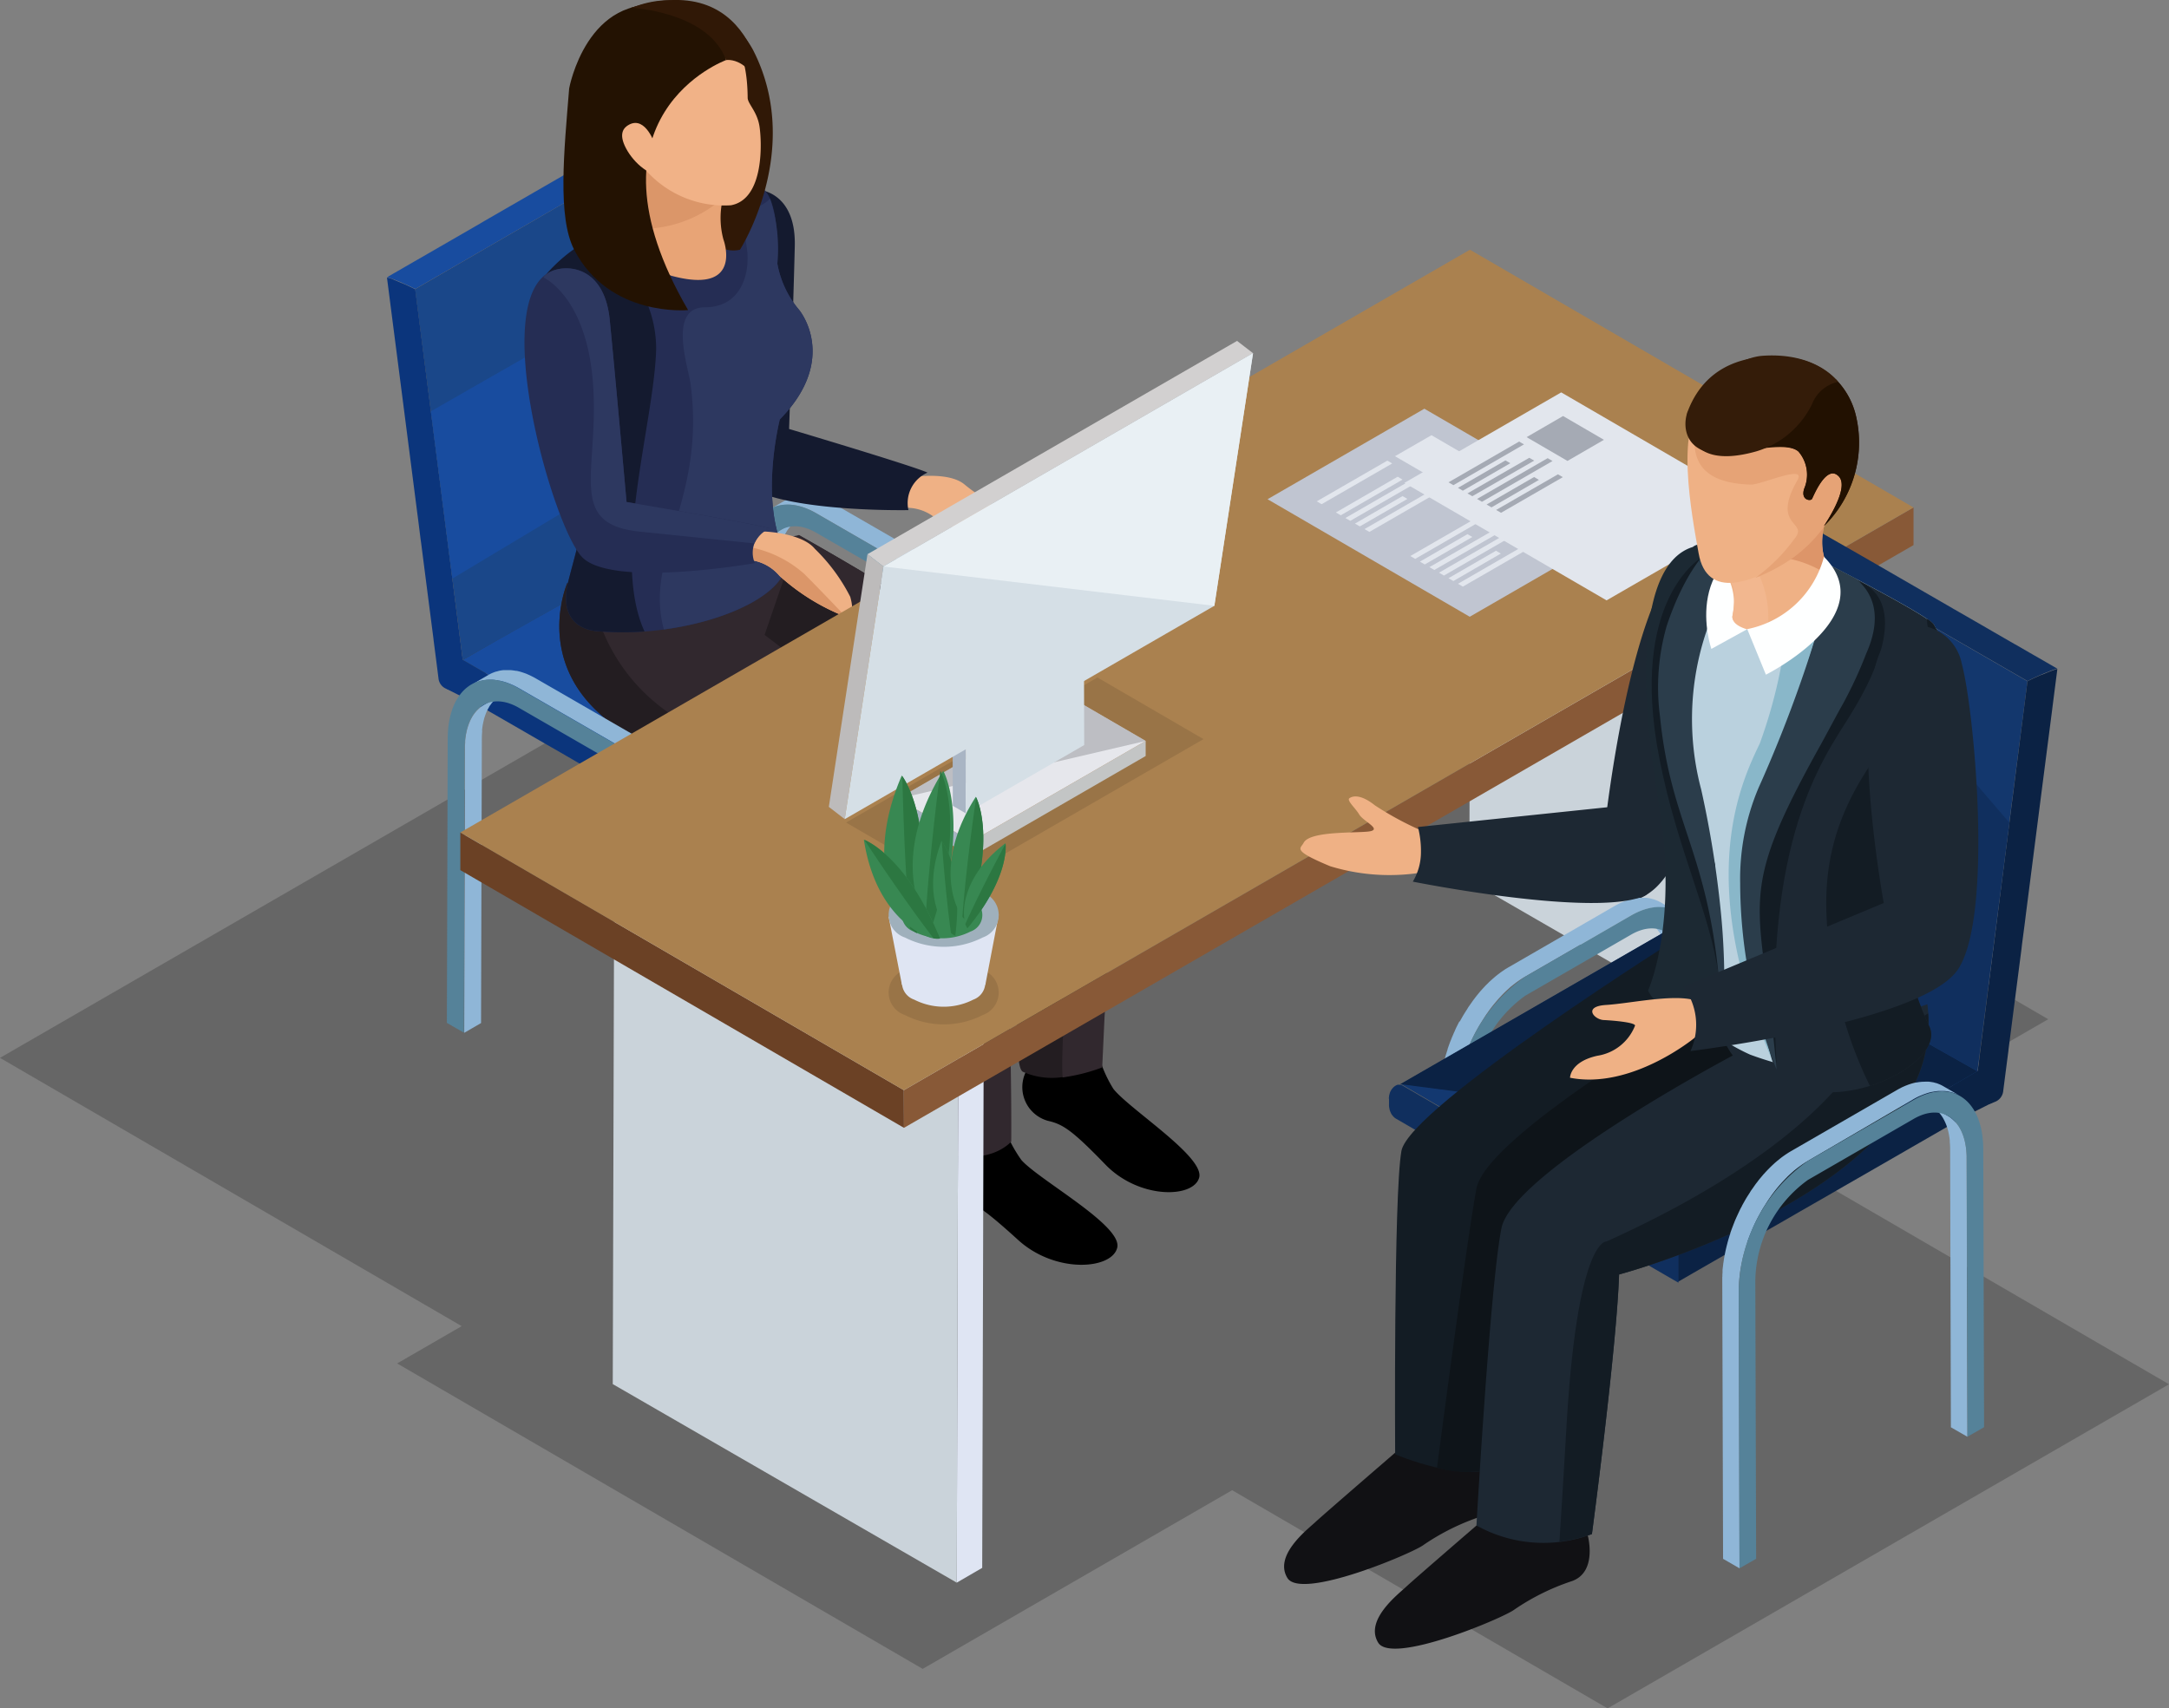 <svg xmlns="http://www.w3.org/2000/svg" xmlns:xlink="http://www.w3.org/1999/xlink" width="114.248" height="90" viewBox="0 0 114.248 90"><rect x="0" y="0" width="114.248" height="90" fill="#808080" stroke="none"/><defs><clipPath id="a"><rect width="114.248" height="90" fill="none"/></clipPath><clipPath id="c"><rect width="114.248" height="52.396" fill="none"/></clipPath><clipPath id="d"><path d="M35.769,7.663,38.45,28.51c.056.031.082.05.084.058q-.545-4.23-1.089-8.46-.276-2.127-.548-4.253-.544-4.23-1.086-8.461a.49.49,0,0,1-.043.27" transform="translate(-35.769 -7.393)" fill="none"/></clipPath><clipPath id="f"><rect width="18.827" height="10.89" fill="none"/></clipPath><clipPath id="g"><rect width="13.048" height="8.343" fill="none"/></clipPath><clipPath id="h"><rect width="13.045" height="5.297" fill="none"/></clipPath><clipPath id="i"><path d="M91.153,36.565q-.289,2.238-.575,4.476-.572,4.449-1.146,8.9a.284.284,0,0,1,.088-.062L92.34,27.946a.517.517,0,0,1-.045-.282q-.569,4.45-1.142,8.9" transform="translate(-89.431 -27.664)" fill="none"/></clipPath><clipPath id="k"><rect width="5.798" height="3.359" fill="none"/></clipPath></defs><g clip-path="url(#a)"><g transform="translate(0 0)"><g clip-path="url(#a)"><g transform="translate(0 37.604)" opacity="0.2"><g clip-path="url(#c)"><path d="M114.249,72.978,94.472,61.488l13.413-7.742L80.2,37.655,53.892,52.842,29.571,38.71,0,55.782,24.319,69.915l-3.4,1.965L48.6,87.972l16.3-9.413L84.676,90.052Z" transform="translate(0 -37.655)"/></g></g><path d="M41.108,29.292c.01-.114.027-.227.046-.335,0-.017.008-.032.01-.05.021-.1.046-.2.073-.3l.016-.042a1.888,1.888,0,0,1,.085-.234c.01-.025.019-.048.029-.07a1.9,1.9,0,0,1,.1-.185c.012-.023.026-.049.041-.072a.376.376,0,0,1,.032-.046,1.887,1.887,0,0,1,.2-.246c.021-.023.043-.047.065-.067a1.473,1.473,0,0,1,.27-.208q-.443.255-.883.514a1.446,1.446,0,0,0-.271.208c-.024.021-.044.043-.065.064a1.926,1.926,0,0,0-.2.25c-.006.011-.016.018-.024.03l-.006.014c-.015.023-.029.051-.042.075-.027.049-.055.092-.078.143a.334.334,0,0,1-.018.038c-.01.023-.02.049-.029.071s-.028.066-.041.1-.033.095-.049.142l-.011.029a.07.07,0,0,1-.006.025c-.018.059-.033.121-.047.183-.008.036-.016.071-.022.108,0,.011,0,.022-.007.033a.272.272,0,0,1-.01.041c-.007.06-.016.12-.025.182-.007.043-.008.086-.012.129l0,.02a.3.3,0,0,0,0,.031c0,.058-.009.117-.011.178s0,.121,0,.183v.011L40.16,45.151l.883-.515.044-14.911c0-.137.006-.269.017-.4,0-.013,0-.023,0-.035" transform="translate(-0.055 -0.037)" fill="#8fb6d7"/><path d="M53.315,36.574c0-.075-.006-.149-.013-.224,0-.02,0-.04,0-.058a.082.082,0,0,1,0-.022c0-.048-.007-.1-.013-.147-.007-.077-.014-.152-.025-.228,0-.031-.01-.063-.013-.094s0-.035-.007-.051-.009-.056-.013-.085c-.013-.078-.027-.155-.041-.233-.009-.049-.019-.1-.029-.148a.232.232,0,0,1-.008-.038.37.37,0,0,0-.01-.048c-.018-.082-.036-.162-.056-.241s-.033-.135-.053-.2l0-.01c0-.008,0-.018-.006-.025-.024-.077-.046-.155-.071-.235s-.047-.152-.072-.228a.048.048,0,0,1,0-.017l0-.008c-.021-.065-.045-.132-.068-.2s-.051-.142-.08-.211c-.011-.026-.018-.05-.031-.074a.223.223,0,0,0-.012-.031c-.012-.035-.025-.067-.04-.1-.028-.069-.056-.136-.086-.2s-.049-.109-.075-.165l-.007-.017a.18.18,0,0,1-.011-.02c-.032-.072-.069-.145-.1-.217s-.076-.148-.116-.223l-.006-.011-.011-.021c-.057-.106-.116-.211-.177-.314-.011-.021-.026-.042-.04-.064-.055-.094-.113-.186-.172-.278-.032-.047-.062-.1-.094-.147a.579.579,0,0,1-.033-.048c-.028-.038-.054-.077-.082-.114-.038-.054-.074-.11-.112-.161s-.08-.1-.117-.154c-.011-.013-.019-.026-.03-.039l-.009-.011c-.045-.058-.093-.115-.14-.173s-.089-.108-.136-.16l-.02-.024a.289.289,0,0,1-.025-.024c-.032-.035-.061-.07-.092-.1l-.141-.148c-.025-.024-.052-.048-.074-.072l-.037-.034a.4.4,0,0,0-.035-.037c-.049-.048-.1-.094-.151-.139s-.1-.088-.147-.131h0l-.01-.009c-.046-.039-.092-.076-.138-.113s-.1-.073-.146-.111a.644.644,0,0,0-.058-.042c-.015-.009-.026-.018-.037-.026a.574.574,0,0,1-.05-.036c-.047-.03-.093-.063-.14-.092s-.094-.059-.14-.085a.252.252,0,0,1-.032-.021l-5.676-3.275-.1-.06c-.045-.024-.091-.048-.136-.07s-.068-.032-.1-.049a.105.105,0,0,0-.018-.008l-.013,0c-.046-.021-.09-.039-.135-.058s-.09-.035-.135-.05a.283.283,0,0,0-.044-.014.145.145,0,0,0-.025-.01l-.067-.021-.136-.038c-.035-.009-.069-.015-.1-.023l-.023,0-.016,0c-.051-.01-.1-.018-.148-.026s-.094-.011-.142-.014h-.014c-.056,0-.111-.006-.167,0-.037,0-.071,0-.108,0h-.041a.132.132,0,0,0-.028,0,2.037,2.037,0,0,0-.212.031l-.018,0c-.038.008-.075.022-.112.031s-.085.02-.127.034l-.024.011a1.773,1.773,0,0,0-.293.136l-.884.513a1.743,1.743,0,0,1,.291-.135c.054-.019.108-.034.164-.048.032-.01.063-.02.1-.028a2.247,2.247,0,0,1,.263-.038h.036a2.039,2.039,0,0,1,.282,0H41.7a2.191,2.191,0,0,1,.311.044.054.054,0,0,0,.019,0c.1.023.2.05.307.083a.215.215,0,0,1,.027.01,2.807,2.807,0,0,1,.33.129l.01,0c.113.054.229.114.349.182l5.674,3.277c.123.071.244.149.364.234l.035.023c.117.084.232.175.348.27l0,0c.115.1.229.2.34.31a.364.364,0,0,1,.034.034c.106.1.208.211.309.323l.022.025c.107.12.21.245.313.374a.08.08,0,0,1,.013.019c.084.107.164.217.241.329.028.037.053.075.082.113.04.06.08.124.119.185.062.1.126.2.187.3s.135.231.2.351c.007.013.014.027.022.04.08.152.158.309.233.465a.144.144,0,0,0,.009.022c.069.148.133.3.2.448.006.019.015.039.022.06q.093.229.171.46c0,.008.006.014.008.021.053.16.1.324.148.487,0,.015.008.03.012.045.041.157.08.311.113.464a.436.436,0,0,1,.008.048c.033.152.06.3.082.454,0,.02,0,.038.009.059.02.15.038.3.049.448,0,.017,0,.033,0,.051.012.16.018.321.018.479L52.39,52.21l.884-.515.042-14.912c0-.068,0-.14,0-.21" transform="translate(-0.055 -0.035)" fill="#8fb6d7"/><path d="M48.723,30.353A8.716,8.716,0,0,1,52.431,37.3l-.043,14.914L51.5,51.7l.043-14.91a6.783,6.783,0,0,0-2.824-5.414L43.045,28.1c-1.561-.9-2.838.059-2.842,2.14L40.159,45.15l-.89-.514.043-14.912c.007-2.644,1.684-3.833,3.736-2.647Z" transform="translate(-0.053 -0.036)" fill="#558299"/></g></g><g transform="translate(35.72 7.383)"><g clip-path="url(#d)"><rect width="0.002" height="21.02" transform="translate(-0.001 0.269) rotate(-7.332)" fill="#123468"/><path d="M38.452,28.511,35.771,7.661c0-.015.012-.03.017-.045l2.689,20.91-.025-.016" transform="translate(-35.769 -7.393)" fill="#113365"/><path d="M38.477,28.525,35.788,7.615l.008-.027,2.693,20.944-.012-.007" transform="translate(-35.769 -7.393)" fill="#113163"/><path d="M38.489,28.533,35.8,7.588l.007-.026,2.7,20.977-.013-.006" transform="translate(-35.769 -7.393)" fill="#103060"/><path d="M38.5,28.539,35.8,7.562c0-.007,0-.017,0-.024l2.7,21.006-.007,0" transform="translate(-35.769 -7.393)" fill="#102f5e"/><path d="M38.509,28.544l-2.7-21.007a.085.085,0,0,0,0-.022l2.706,21.034s-.006,0-.009,0" transform="translate(-35.769 -7.393)" fill="#0f2e5b"/><path d="M38.517,28.549,35.811,7.515a.114.114,0,0,0,0-.025l2.709,21.065,0-.006" transform="translate(-35.769 -7.393)" fill="#0f2c58"/><path d="M38.522,28.555,35.813,7.49a.123.123,0,0,0,0-.026l2.713,21.094-.006,0" transform="translate(-35.769 -7.393)" fill="#0f2b56"/><path d="M38.528,28.558,35.815,7.465V7.436l2.716,21.128,0-.006" transform="translate(-35.769 -7.393)" fill="#0e2a53"/><path d="M38.531,28.564,35.815,7.435a.161.161,0,0,1,0-.031l2.719,21.162v0" transform="translate(-35.769 -7.393)" fill="#0e2851"/><path d="M38.532,28.567,35.813,7.4l0-.012.134,1.052L36.083,9.5l.135,1.056.135,1.058.138,1.06.137,1.061.271,2.124.139,1.064.137,1.063.273,2.127.137,1.064.137,1.06.136,1.062.135,1.06.137,1.057.136,1.056.135,1.054.137,1.051h0" transform="translate(-35.769 -7.393)" fill="#0d274e"/></g></g><g transform="translate(0 0)"><g clip-path="url(#a)"><path d="M35.75,7.254c.879,6.832,2,13.97,2.876,20.8C34.1,30.666,29.1,33.49,24.581,36.1c-.879-6.831-1.8-14.015-2.682-20.848,4.522-2.609,9.331-5.388,13.851-8" transform="translate(-0.03 -0.01)" fill="#3f3f3f"/><path d="M35.792,7.028V7l0-.024,0-.023,0-.022-.007-.024c0-.009,0-.018-.006-.026s-.009-.021-.013-.03a.327.327,0,0,1-.014-.033l0,0-.016-.03a.239.239,0,0,0-.021-.034.226.226,0,0,0-.028-.035v0c-.009-.012-.02-.024-.029-.035a.169.169,0,0,0-.035-.036s-.009-.008-.013-.015l-.01-.008a.093.093,0,0,1-.015-.013.5.5,0,0,0-.044-.033l-.036-.024-.007,0,0,0c-.016-.011-.035-.019-.052-.029a.524.524,0,0,0-.055-.025l-.01,0L35.2,6.419a.279.279,0,0,0-.051-.018c-.018-.007-.039-.012-.057-.017a.618.618,0,0,0-.062-.013h0c-.019,0-.038-.006-.056-.007s-.041,0-.06,0h-.059a.548.548,0,0,0-.06.007l-.06.01c-.011,0-.02.007-.032.01l-.011,0-.014.006c-.023.006-.043.014-.066.022l-.061.033-.7.4-.7.407-.689.4-2.087,1.2-.053.032-.1.058-1.935,1.117-.093.054-.074.043-2.566,1.48-.2.119-.606.351q-1.11.641-2.222,1.282l0,0-.707.407-.223.129c-.393.228-.789.454-1.182.683a.064.064,0,0,1,.033,0h0c.06.015.175.056.343.121l.156.063c.121.049.252.1.377.161l.03.012.017.009c.171.075.333.151.449.211l.006,0,.007,0,.075.04,13.851-8,0-.011.006-.01,0-.009,0-.01,0-.011v-.01l0-.01,0-.01,0-.012,0-.01,0-.01,0-.012,0-.011,0-.017V7.082a.184.184,0,0,0,0-.047Z" transform="translate(-0.028 -0.008)" fill="#184c9f"/><path d="M21.9,15.261l-.034-.019-.038-.02-.027-.013-.025-.013a.1.1,0,0,1-.025-.014l-.027-.01,0,0-.027-.014a.247.247,0,0,1-.037-.017c-.012,0-.025-.012-.039-.018s-.032-.014-.047-.022l-.061-.028a.1.1,0,0,0-.017-.007.523.523,0,0,0-.058-.028h0c-.081-.036-.165-.073-.249-.108l0,0-.011,0-.231-.1-.156-.063a1.154,1.154,0,0,0-.38-.122c.081.63.19,1.472.27,2.1l.273,2.114.273,2.118q.382,2.969.763,5.937l.058.441.133,1.063.034.241q.324,2.527.65,5.05v0l0,.023q.136,1.04.267,2.079a.662.662,0,0,0,.426.505l.16.061a.7.7,0,0,0,.22.051l.015,0h.012a.864.864,0,0,0,.1,0,.16.16,0,0,1,.031,0l0,0,.034-.006.057-.01.028-.008.021-.007.018,0a.338.338,0,0,0,.054-.021.126.126,0,0,0,.026-.014l.009,0,.008,0a.237.237,0,0,0,.033-.021l.031-.02a.25.25,0,0,1,.024-.018l0,0,.022-.017a.155.155,0,0,1,.023-.022.174.174,0,0,0,.018-.022.114.114,0,0,0,.015-.017l0,0,0-.006a.515.515,0,0,0,.032-.045.429.429,0,0,0,.025-.048Z" transform="translate(-0.028 -0.02)" fill="#0b357c"/><path d="M39.374,43.712v-.188l-15.111-8.8c-.035,0-.094.221-.129.228-.006,0,.3.032.3.035h-.007l-.014,0-.03.009-.026.013a.134.134,0,0,0-.03.014l-.011.006a.053.053,0,0,0-.017.008.316.316,0,0,0-.027.018l-.032.023c-.011.006-.018.015-.03.022l0,0v0c-.013.011-.025.023-.038.036s-.027.029-.041.046l0,.007-.01.01c-.01.016-.022.031-.034.049l-.022.039c-.006.012-.014.025-.02.036l-.01.018c0,.012-.009.028-.015.04-.011.029-.024.059-.034.092l-.007.02,0,.023a1.167,1.167,0,0,0-.031.233v.2c0,.32-.6.267-.382.391.278.156,1.291.645,1.567.8l.67.388.75.432.755.435.377.218,1.166.674.723.414.756.439.758.437.758.437.759.437.758.437.757.437.755.437.7.4c.039.02.074.043.113.064l.7.407.752.434.75.43.751.433.743.43s0-.188.006-.508V43.712Z" transform="translate(-0.032 -0.047)" fill="#0b357c"/><path d="M53.261,35.445c-4.526,2.629-9.359,5.44-13.885,8.068C34.537,40.722,29.252,37.59,24.412,34.8c4.528-2.63,9.5-5.28,14.028-7.908l14.821,8.555" transform="translate(-0.033 -0.036)" fill="#184c9f"/><path d="M53.891,36.177c0-.023,0-.046-.006-.069l0-.016v-.014c0-.012,0-.025-.008-.036s-.01-.042-.013-.062l-.012-.033a.044.044,0,0,0-.006-.016l0-.009c-.007-.019-.013-.037-.02-.055s-.013-.033-.023-.048,0-.01-.007-.014l0,0c0-.008-.009-.019-.014-.027s-.016-.028-.025-.04l-.024-.035-.011-.012h0l-.013-.016a.3.3,0,0,0-.023-.026.211.211,0,0,1-.02-.024l-.022-.018c-.006-.007-.012-.011-.018-.017a.232.232,0,0,0-.02-.016.127.127,0,0,0-.021-.015.115.115,0,0,0-.02-.014l-.031-.019a.234.234,0,0,0-.027-.014l-.037-.017-.018-.006-.017-.006-.014,0-.013,0h-.016l-.014,0-.012,0h-.013l-.013,0H53.3l-.013,0h0L39.395,43.524v1.343c0,.059,0,.11,0,.16v.3a.079.079,0,0,0,0,.02.156.156,0,0,1,0,.033l.7-.406.456-.264,2.333-1.357.028-.015.71-.413.709-.411.419-.246q.427-.246.849-.492l.154-.088.063-.037,2.069-1.2,1.421-.825,2.826-1.642,1.4-.814a.649.649,0,0,0,.143-.116l0,0,.007-.009c.014-.016.028-.032.041-.05s.028-.039.04-.059a.381.381,0,0,0,.023-.045.025.025,0,0,0,.008-.012l0-.006c.01-.021.02-.042.029-.065s.016-.043.024-.065a.471.471,0,0,0,.013-.054l0-.012v0c0-.022.009-.047.014-.07s0-.047.009-.073,0-.049,0-.073v-.2a.376.376,0,0,0,0-.067" transform="translate(-0.054 -0.048)" fill="#1a4789"/><path d="M35.759,7.234,21.9,15.251l2.511,19.52,14.028-7.908Z" transform="translate(-0.03 -0.01)" fill="#1a4789"/><path d="M36.609,13.739,22.727,21.686,23.859,30.5,37.824,22.12Z" transform="translate(-0.031 -0.018)" fill="#184c9f"/><path d="M57.712,54.374a6.767,6.767,0,0,0,1.009,3.068c.853,1.077,4.819,3.582,4.516,4.673s-3.167,1.145-4.942-.692-2.254-2.124-3.018-2.3A1.839,1.839,0,0,1,54.25,56.3a7.914,7.914,0,0,0,3.462-1.929" transform="translate(-0.073 -0.074)"/><path d="M52.611,58.057A7.1,7.1,0,0,0,53.873,61.2c.966,1.072,5.29,3.43,5.045,4.593s-3.241,1.414-5.225-.392-2.5-2.072-3.314-2.207a1.93,1.93,0,0,1-1.265-2.885s2.528-.856,3.5-2.254" transform="translate(-0.067 -0.079)"/><path d="M42.128,28.227s14.335,8.033,15.2,10.567c1.242,3.632,1.014,6.1.412,15.108l.038,2.121a3.767,3.767,0,0,1-3.846.48c-.622-.316.016-6.244-.982-9.546A26.212,26.212,0,0,1,52.947,42s-11.568-4.018-14.271-6.493,3.452-7.282,3.452-7.282" transform="translate(-0.052 -0.038)" fill="#231d21"/><path d="M29.921,30.756s-2.28,5.158,3.788,8.29c6.439,3.325,13.256,7.349,13.256,7.349a34.46,34.46,0,0,0,.331,6.532c.683,3.323,1.692,7.659,1.692,7.659s2.761,1.118,4.318-.4c0,0,.147-15.965-1.73-17.766s-11.262-8.935-11.262-8.935l1.8-5.254Z" transform="translate(-0.04 -0.038)" fill="#31282e"/><path d="M33.709,39.048C40.148,42.374,46.965,46.4,46.965,46.4a34.449,34.449,0,0,0,.331,6.531c.683,3.324,1.17,7.5,1.17,7.5a8.56,8.56,0,0,0,1.68.351c-.956-4.288-1.378-13.83-1.817-15.587-.541-2.176-7.338-4.5-12.167-7.056a9.67,9.67,0,0,1-5.049-7.628l-1.191.247s-2.28,5.158,3.788,8.29" transform="translate(-0.04 -0.041)" fill="#231d21"/><path d="M58.235,53.609c.6-9.009.343-11.183-.9-14.816-.868-2.533-15.2-10.567-15.2-10.567a19.749,19.749,0,0,0-1.676,1.519c3.87,1.9,13.136,6.718,14.867,9.966,1.983,3.727.5,14.109.7,17.088a9.416,9.416,0,0,0,2.086-.527Z" transform="translate(-0.055 -0.038)" fill="#31282e"/><path d="M48.057,25.177s1.962-.327,2.809.377,1.508.935,1.877,1.667-.069,1.119-.719,1.087a6.529,6.529,0,0,1-2.713-1,2.371,2.371,0,0,0-1.465-.522c-.324-.059-.731-1,.211-1.61" transform="translate(-0.065 -0.034)" fill="#efb185"/><path d="M39.48,9.995c.956-.109,2.493.434,2.435,2.975s-.3,9.642-.3,9.642,6.57,1.957,7.291,2.3A1.75,1.75,0,0,0,47.9,26.887s-7.6.148-8.963-1.678S35.57,10.435,39.48,9.995" transform="translate(-0.051 -0.013)" fill="#141a2f"/><path d="M28.348,15.058s2.276-3.941,11.328-5.232c0,0,1.445-.6,1.308,4.081a5.2,5.2,0,0,0,1.155,2.442c.473.612,1.732,2.956-1.026,5.762,0,0-1.065,4.174.21,6.875,1.139,2.411-4.815,4.765-9.885,4.274-.624-.061-2.005-.47-1.461-2.642s1.834-5.981.814-9.987-3.124-3.533-2.444-5.572" transform="translate(-0.038 -0.013)" fill="#252d54"/><path d="M28.348,15.062c-.68,2.039,1.426,1.564,2.444,5.572s-.271,7.812-.814,9.987.837,2.581,1.461,2.642a15.27,15.27,0,0,0,2.548.022c-1.778-3.889.5-10.951.612-14.846A6.279,6.279,0,0,0,30.975,12.7a8.026,8.026,0,0,0-2.627,2.364" transform="translate(-0.038 -0.017)" fill="#141a2f"/><path d="M41.332,28.986c-1.274-2.7-.21-6.874-.21-6.874,2.757-2.807,1.5-5.151,1.025-5.763a5.212,5.212,0,0,1-1.154-2.442,8.368,8.368,0,0,0-.389-3.43c-.526.612-1.58.389-1.226,2.544.21,1.279-.218,3.178-2.2,3.182s-.864,3.186-.751,4.07c.8,6.147-2.472,9.023-1.411,12.9,3.878-.522,7.19-2.339,6.315-4.191" transform="translate(-0.047 -0.014)" fill="#2d3860"/><path d="M38.063,2.548s-.593,4.681-.875,9.144a1.49,1.49,0,0,0,1.832,1.464s3.386-5.288.681-10.54a5.034,5.034,0,0,0-7.487-1.55Z" transform="translate(-0.044 0)" fill="#301806"/><path d="M39.02,8.69a4.353,4.353,0,0,0-.872,3.93c.2.56.708,2.86-2.768,1.908,0,0-3.614-1.842-2.523-2.933.726-.725,1.43-1.775.381-5.517Z" transform="translate(-0.044 -0.008)" fill="#e8a476"/><path d="M32.858,11.6a.578.578,0,0,0-.183.364A6.523,6.523,0,0,0,38.287,10.3l-4.3-3.833s-.222.147-.55.391c.739,3.11.088,4.061-.584,4.734" transform="translate(-0.044 -0.009)" fill="#db9669"/><path d="M38.467,2.054s.936.325.96,3.1c0,.308.492.715.618,1.478s.287,3.865-1.506,4.185A5.521,5.521,0,0,1,32.972,7.1c-1.064-3.12,1.608-7.122,5.5-5.05" transform="translate(-0.045 -0.002)" fill="#f1b287"/><path d="M38.284,3.166s-7.967,2.9-2,13.17c0,0-4.151.4-6-3.18-.888-1.722-.533-5.191-.264-8.5,0,0,.929-5.088,5.188-4.321,0,0,2.817,1.082,3.076,2.828" transform="translate(-0.04 0)" fill="#231202"/><path d="M38.289,3.166s1.393-.262,2.069,2.3c0,0-.217-7.241-7.076-5.058,0,0,4.086.2,5.007,2.755" transform="translate(-0.045 0)" fill="#301806"/><path d="M34.553,7.645s-.484-1.538-1.369-1.071c-.28.148-.583.465-.161,1.257s1.294,1.514,1.993,1.429Z" transform="translate(-0.045 -0.009)" fill="#f1b287"/><path d="M40.293,28.039s1.987.061,2.683.914A9.538,9.538,0,0,1,44.84,31.48c.221.79.064,1.073-.568.916a11.273,11.273,0,0,1-3.159-2.022,2.386,2.386,0,0,0-1.337-.8c-.307-.12-.524-1.124.517-1.538" transform="translate(-0.054 -0.038)" fill="#efb185"/><path d="M25.422,38.541c.01-.116.026-.227.045-.337l.011-.048c.022-.106.045-.206.072-.3,0-.016.011-.029.016-.043.026-.082.055-.161.085-.234.011-.025.02-.048.031-.071.031-.066.064-.126.1-.185.012-.024.024-.049.038-.073s.023-.031.035-.046a1.967,1.967,0,0,1,.2-.248l.067-.066a1.449,1.449,0,0,1,.272-.209c-.3.171-.59.343-.888.515a1.5,1.5,0,0,0-.271.209c-.023.021-.044.042-.066.065a1.87,1.87,0,0,0-.2.25.206.206,0,0,0-.023.031.027.027,0,0,0-.007.014.565.565,0,0,0-.043.074c-.027.049-.055.094-.078.146a.269.269,0,0,0-.019.038.747.747,0,0,0-.028.071c-.015.033-.03.064-.042.1s-.032.095-.049.142a.151.151,0,0,1-.01.03c0,.009-.006.016-.007.023-.017.061-.035.123-.047.186-.008.034-.015.07-.022.107a.209.209,0,0,0-.008.034.382.382,0,0,0-.009.042c-.007.059-.018.119-.026.181-.006.042-.009.087-.013.13l0,.019a.175.175,0,0,0,0,.032c0,.058-.007.117-.011.179s0,.122,0,.184v.011l-.041,14.967.886-.514.041-14.97c0-.137.006-.269.018-.4,0-.012,0-.022,0-.034" transform="translate(-0.033 -0.05)" fill="#8fb6d7"/><path d="M37.673,45.85c0-.075-.007-.151-.011-.227,0-.017,0-.036,0-.057v-.021c0-.049-.007-.1-.012-.147-.008-.078-.016-.154-.027-.23,0-.031-.007-.063-.013-.093a.48.48,0,0,0-.007-.053c0-.027-.007-.056-.012-.084-.011-.08-.024-.156-.042-.234a1.225,1.225,0,0,0-.03-.149.138.138,0,0,0-.006-.04.337.337,0,0,0-.011-.048c-.016-.079-.034-.161-.055-.241s-.037-.135-.051-.2l-.006-.01,0-.025c-.022-.077-.045-.156-.067-.235s-.051-.152-.075-.229l-.007-.016,0-.01c-.024-.064-.046-.131-.069-.2s-.052-.141-.08-.212l-.029-.075a.211.211,0,0,1-.014-.031c-.013-.035-.026-.068-.04-.1-.027-.069-.056-.135-.089-.2s-.047-.111-.074-.164l-.007-.018a.188.188,0,0,1-.009-.021c-.036-.072-.068-.145-.1-.218s-.078-.149-.115-.223l-.008-.012-.01-.021c-.058-.1-.116-.211-.176-.315-.014-.022-.03-.042-.042-.064-.055-.1-.115-.187-.174-.278-.03-.049-.06-.1-.093-.147-.01-.018-.024-.034-.034-.049-.026-.04-.054-.078-.081-.116l-.113-.163c-.04-.05-.078-.1-.12-.154l-.027-.036a.025.025,0,0,0-.011-.012c-.045-.059-.093-.119-.139-.175s-.091-.107-.137-.159a.128.128,0,0,0-.022-.024.185.185,0,0,0-.023-.026c-.03-.035-.063-.07-.094-.106-.047-.048-.093-.1-.14-.147l-.076-.073a.186.186,0,0,0-.035-.033.426.426,0,0,0-.036-.038c-.048-.048-.1-.093-.15-.14s-.1-.088-.15-.13h0l-.011-.009c-.046-.04-.093-.078-.14-.114s-.1-.075-.146-.111c-.018-.014-.039-.028-.06-.042s-.025-.018-.034-.026a.5.5,0,0,1-.05-.038c-.049-.03-.094-.06-.142-.091s-.094-.059-.141-.085a.208.208,0,0,1-.031-.021l-5.7-3.288c-.036-.022-.07-.04-.107-.06s-.09-.047-.137-.07l-.1-.05c-.006,0-.012,0-.016-.006l-.017-.007-.133-.059-.136-.05c-.016,0-.028-.009-.043-.014l-.028-.009-.067-.021c-.045-.014-.09-.027-.137-.038s-.068-.017-.1-.023l-.025,0-.018,0c-.048-.009-.1-.017-.146-.023s-.095-.012-.142-.014l-.012,0h0c-.057,0-.112,0-.168,0-.037,0-.071,0-.109,0a.184.184,0,0,0-.04,0h-.03a2.038,2.038,0,0,0-.21.03c-.007,0-.013,0-.02.006-.038.007-.074.02-.11.029s-.087.021-.128.035l-.027.012a1.722,1.722,0,0,0-.292.135l-.887.515a1.683,1.683,0,0,1,.293-.133,1.553,1.553,0,0,1,.163-.052c.032-.008.065-.019.1-.026a2,2,0,0,1,.263-.039h.036a2.442,2.442,0,0,1,.284,0h.007a2.518,2.518,0,0,1,.312.045l.018,0a2.885,2.885,0,0,1,.309.082.187.187,0,0,0,.028.008c.111.038.221.082.331.132l.008,0c.115.055.233.114.351.183l5.7,3.288c.125.072.244.151.365.235l.035.026c.117.085.234.173.349.27l0,0c.117.1.23.2.341.313.013.012.023.021.034.033.106.1.209.213.311.325.007.009.015.018.021.027.107.121.212.245.314.376a.051.051,0,0,1,.015.017c.082.109.161.216.241.329.027.038.055.076.081.116.041.059.082.123.121.185.064.1.127.2.187.3s.135.234.2.355c.007.011.014.024.022.036q.121.232.235.47l.009.021c.07.147.134.3.194.447.009.023.016.042.024.061q.094.234.171.465a.1.1,0,0,0,.008.02c.056.161.1.326.148.487a.476.476,0,0,1,.013.047c.043.156.079.311.114.465a.315.315,0,0,0,.009.048c.032.154.059.307.081.456,0,.021,0,.04.007.06.022.149.037.3.05.45,0,.017,0,.033,0,.052.011.16.016.323.016.482l-.041,14.966.888-.515.043-14.967c0-.072,0-.141,0-.212" transform="translate(-0.034 -0.048)" fill="#8fb6d7"/><path d="M33.065,39.6a8.74,8.74,0,0,1,3.721,6.974l-.041,14.966-.893-.514.042-14.967a6.793,6.793,0,0,0-2.833-5.434l-5.7-3.289c-1.567-.9-2.85.06-2.854,2.149l-.041,14.968-.895-.515.043-14.968c.007-2.655,1.69-3.847,3.749-2.657Z" transform="translate(-0.032 -0.049)" fill="#558299"/><path d="M39.776,29.578a2.382,2.382,0,0,1,1.337.8A11.291,11.291,0,0,0,44.272,32.4a1.408,1.408,0,0,0,.24.037c-.5-.524-1.344-1.415-2.1-2.168a6.04,6.04,0,0,0-2.872-1.407.671.671,0,0,0,.232.719" transform="translate(-0.054 -0.039)" fill="#db9669"/><path d="M29.374,14.21c.934-.226,2.527.125,2.78,2.653s.886,9.6.886,9.6,6.759,1.137,7.52,1.389a1.383,1.383,0,0,0-.761,1.834s-7.518,1.326-9.1-.317S25.547,15.127,29.374,14.21" transform="translate(-0.038 -0.019)" fill="#252d54"/><path d="M40.561,27.857c-.761-.252-7.52-1.389-7.52-1.389s-.633-7.076-.886-9.6-1.847-2.879-2.78-2.653a1.614,1.614,0,0,0-.653.324l-.055.1s2.284,1,2.61,5.621-1.419,7.369,2.449,7.765c2.307.236,4.583.472,6.054.623a1.589,1.589,0,0,1,.781-.786" transform="translate(-0.039 -0.019)" fill="#2d3860"/><path d="M95.644,56.889l1.341-.78.09-31.169-1.343.78Z" transform="translate(-0.13 -0.034)" fill="#dfe5f3"/><path d="M95.707,25.705l1.343-.779L78.932,14.464l-1.344.781Z" transform="translate(-0.106 -0.019)" fill="#aeb6bc"/><path d="M77.588,15.246,77.5,46.414,95.619,56.875l.088-31.168Z" transform="translate(-0.106 -0.02)" fill="#cad3da"/><path d="M50.464,83.448l1.341-.779L51.893,51.5l-1.343.78Z" transform="translate(-0.069 -0.07)" fill="#dfe5f3"/><path d="M50.525,52.266l1.343-.78L33.749,41.024l-1.341.781Z" transform="translate(-0.044 -0.056)" fill="#aeb6bc"/><path d="M32.408,41.807,32.32,72.975l18.119,10.46.086-31.167Z" transform="translate(-0.044 -0.057)" fill="#cad3da"/><path d="M24.28,43.917l0,1.984L47.648,59.477l-.007-1.984Z" transform="translate(-0.033 -0.06)" fill="#6b4125"/><path d="M47.673,57.469l.008,1.984,53.175-30.7,0-1.983Z" transform="translate(-0.065 -0.036)" fill="#885937"/><path d="M24.28,43.875,47.641,57.451l53.178-30.7L77.459,13.174Z" transform="translate(-0.033 -0.018)" fill="#aa814f"/><path d="M66.857,26.329l10.65,6.192,8.26-4.771-10.65-6.189Z" transform="translate(-0.091 -0.029)" fill="#c0c5d1"/><path d="M70.962,27.324l.259.149,3.721-2.147-.258-.151Z" transform="translate(-0.097 -0.034)" fill="#e2e6ed"/><path d="M70.461,27.032l.256.149L73.972,25.3l-.257-.151Z" transform="translate(-0.096 -0.034)" fill="#e2e6ed"/><path d="M73.578,24.065l2.153,1.251,1.919-1.106L75.5,22.958Z" transform="translate(-0.1 -0.031)" fill="#e2e6ed"/><path d="M71.97,27.909l.258.149,3.255-1.878-.257-.15Z" transform="translate(-0.098 -0.035)" fill="#e2e6ed"/><path d="M71.467,27.618l.257.149L74.23,26.32l-.257-.149Z" transform="translate(-0.097 -0.035)" fill="#e2e6ed"/><path d="M69.452,26.445l.257.15,3.72-2.146-.258-.15Z" transform="translate(-0.095 -0.033)" fill="#e2e6ed"/><path d="M74.892,29.626l.256.149,2.507-1.447-.258-.149Z" transform="translate(-0.102 -0.038)" fill="#e2e6ed"/><path d="M75.9,30.208l.259.152,3.719-2.148-.257-.151Z" transform="translate(-0.103 -0.038)" fill="#e2e6ed"/><path d="M75.394,29.917l.258.149,3.256-1.878-.257-.149Z" transform="translate(-0.103 -0.038)" fill="#e2e6ed"/><path d="M76.9,30.794l.258.149,3.255-1.878-.258-.151Z" transform="translate(-0.105 -0.039)" fill="#e2e6ed"/><path d="M76.4,30.5l.258.149,2.5-1.447-.255-.149Z" transform="translate(-0.104 -0.039)" fill="#e2e6ed"/><path d="M74.386,29.33l.258.15,3.72-2.146-.258-.15Z" transform="translate(-0.101 -0.037)" fill="#e2e6ed"/><path d="M74.075,25.467l10.649,6.19,8.259-4.768L82.335,20.7Z" transform="translate(-0.101 -0.028)" fill="#e2e6ed"/><path d="M76.9,25.735l.257.149,2.5-1.447-.257-.149Z" transform="translate(-0.105 -0.033)" fill="#a5aab4"/><path d="M77.906,26.318l.258.151,3.719-2.149-.257-.15Z" transform="translate(-0.106 -0.033)" fill="#a5aab4"/><path d="M77.4,26.027l.256.148L80.916,24.3l-.259-.149Z" transform="translate(-0.105 -0.033)" fill="#a5aab4"/><path d="M80.521,23.06l2.153,1.253L84.594,23.2l-2.153-1.253Z" transform="translate(-0.11 -0.03)" fill="#a5aab4"/><path d="M78.913,26.9l.259.149,3.255-1.878-.258-.149Z" transform="translate(-0.107 -0.034)" fill="#a5aab4"/><path d="M78.41,26.612l.258.151,2.5-1.447-.256-.151Z" transform="translate(-0.107 -0.034)" fill="#a5aab4"/><path d="M76.4,25.441l.258.15,3.719-2.148-.257-.15Z" transform="translate(-0.104 -0.031)" fill="#a5aab4"/><g transform="translate(44.566 35.691)" opacity="0.1"><g clip-path="url(#f)"><path d="M44.627,43.382l5.589,3.248,13.237-7.643-5.586-3.248Z" transform="translate(-44.627 -35.739)"/></g></g><g transform="translate(47.301 36.783)" style="isolation:isolate"><g clip-path="url(#g)"><path d="M47.365,42.137v.795l3.873,2.251,0-.8Z" transform="translate(-47.365 -36.84)" fill="#a9b5c4"/><path d="M51.241,44.382l0,.8,9.174-5.3,0-.795Z" transform="translate(-47.37 -36.836)" fill="#c3c5c5"/><path d="M47.365,42.13l3.871,2.249,9.174-5.295-3.873-2.251Z" transform="translate(-47.365 -36.833)" fill="#e6e7ec"/><g opacity="0.5"><g clip-path="url(#h)"><path d="M47.365,42.13,60.41,39.084l-3.873-2.251Z" transform="translate(-47.365 -36.833)" fill="#939599"/></g></g></g></g><path d="M50.942,42.9l-.686-.4-.021-7.158.688.4Z" transform="translate(-0.068 -0.048)" fill="#a9b5c4"/><path d="M50.923,35.733l-.688-.4,6.234-3.6.687.4Z" transform="translate(-0.068 -0.043)" fill="#c0c5d1"/><path d="M57.158,32.135l.02,7.159-6.234,3.6-.019-7.159Z" transform="translate(-0.069 -0.043)" fill="#d5dfe6"/><path d="M46.592,29.885l-.839-.649L43.717,42.548l.838.647Z" transform="translate(-0.06 -0.04)" fill="#bdbbbb"/><path d="M66.061,18.63l-.839-.647L45.756,29.22l.839.649Z" transform="translate(-0.062 -0.024)" fill="#d2d0d0"/><path d="M46.593,29.87,44.556,43.181,64.022,31.942l2.037-13.311Z" transform="translate(-0.061 -0.025)" fill="#d5dfe6"/><path d="M46.6,29.87h0l17.429,2.072,2.037-13.311Z" transform="translate(-0.063 -0.025)" fill="#e9f0f4"/><path d="M90.085,28.876a2.493,2.493,0,0,1,2.1,2.748c-.087,2.48-2.381,13.188-5.009,15.315S84.6,44,84.6,44s1.616-15.672,5.489-15.127" transform="translate(-0.115 -0.039)" fill="#1d2833"/><path d="M87.931,50.481c-.014-.113-.026-.224-.046-.329a.309.309,0,0,0-.012-.046,2.592,2.592,0,0,0-.071-.3.345.345,0,0,0-.014-.042c-.025-.081-.055-.157-.084-.23a.573.573,0,0,0-.03-.067,1.471,1.471,0,0,0-.095-.181c-.012-.024-.024-.05-.038-.072s-.022-.029-.033-.045a1.78,1.78,0,0,0-.193-.242c-.022-.023-.044-.045-.067-.065a1.371,1.371,0,0,0-.263-.2q.433.25.867.5a1.321,1.321,0,0,1,.267.2c.019.021.042.041.063.064a1.738,1.738,0,0,1,.2.246c.006.011.015.017.023.029l.007.013c.014.024.026.05.039.073a1.422,1.422,0,0,1,.078.143c.008.012.01.025.018.038s.02.045.029.069.027.064.04.1.03.092.047.139c0,.01.007.018.01.029s.006.015.007.024c.017.059.031.119.047.18.007.034.015.071.021.106a.124.124,0,0,0,.007.031c0,.014.006.027.007.042.011.058.02.117.026.179,0,.041.011.084.015.126v.019a.2.2,0,0,0,0,.028c0,.06.009.118.01.179s0,.119,0,.179v.009l.044,14.642-.869-.5-.041-14.64c0-.137-.007-.267-.018-.39,0-.012,0-.025,0-.035" transform="translate(-0.118 -0.066)" fill="#8fb6d7"/><path d="M75.93,57.629c0-.072.007-.147.009-.221a.51.51,0,0,0,0-.054.079.079,0,0,1,0-.023c0-.048.006-.1.011-.145.008-.075.015-.148.026-.223L76,56.871A.214.214,0,0,0,76,56.822l.012-.084c.013-.075.024-.152.04-.23.009-.047.02-.095.029-.143,0-.014.006-.025.008-.039a.31.31,0,0,1,.009-.05c.018-.079.036-.155.057-.233s.034-.133.051-.2l0-.01a.23.23,0,0,1,.007-.025c.021-.078.043-.154.067-.23s.047-.151.072-.225l0-.015,0-.009c.023-.064.045-.128.068-.193s.051-.139.077-.209l.03-.07a.1.1,0,0,1,.014-.033c.011-.033.026-.065.037-.1.03-.067.058-.133.086-.2s.049-.108.074-.161a.085.085,0,0,0,0-.017l.013-.019c.031-.072.064-.143.1-.213s.073-.147.112-.219l.006-.012A.064.064,0,0,0,77,53.869c.057-.1.114-.206.173-.307.012-.021.028-.04.039-.063.057-.093.114-.182.172-.271.029-.049.059-.1.09-.146a.363.363,0,0,0,.033-.047c.027-.037.054-.074.08-.112s.073-.107.111-.158.078-.1.114-.152c.011-.012.019-.024.029-.036l.009-.011c.045-.059.092-.115.139-.172s.087-.107.133-.156c.007-.007.014-.016.02-.023s.015-.016.022-.025c.032-.035.063-.068.093-.1.046-.049.09-.1.138-.145l.075-.073c.01-.011.021-.022.032-.032l.036-.038c.048-.044.1-.091.148-.134s.1-.087.147-.128v0l.01-.009c.044-.037.091-.075.136-.111s.1-.072.142-.109c.02-.014.041-.027.059-.041s.024-.016.036-.026.033-.022.05-.033c.046-.033.091-.062.135-.092l.14-.084.032-.018L85.141,47.8c.034-.019.068-.038.1-.056s.088-.048.133-.07.065-.033.1-.048l.015-.007a.077.077,0,0,1,.016-.007c.043-.019.087-.038.132-.055a1.153,1.153,0,0,1,.13-.05c.015-.006.03-.009.043-.015l.025-.008.066-.021c.045-.014.09-.026.135-.038s.068-.014.1-.021a.156.156,0,0,1,.023,0,.06.06,0,0,1,.02,0,1.359,1.359,0,0,1,.142-.025l.139-.016h.015c.056,0,.11,0,.162,0,.036,0,.072,0,.107,0h.039a.132.132,0,0,0,.028,0c.074.007.139.018.208.031a.066.066,0,0,1,.02.006c.034.007.072.02.107.029a1.063,1.063,0,0,1,.126.035.1.1,0,0,1,.025.01,1.832,1.832,0,0,1,.285.132l.867.5a1.514,1.514,0,0,0-.283-.131,1.492,1.492,0,0,0-.161-.049c-.031-.009-.063-.019-.1-.026a1.792,1.792,0,0,0-.259-.038.2.2,0,0,0-.036,0c-.09,0-.18,0-.277,0l0,0a2.522,2.522,0,0,0-.306.042l-.018,0a2.548,2.548,0,0,0-.3.08.216.216,0,0,0-.027.01c-.107.036-.216.078-.325.127l-.006,0c-.116.052-.23.112-.345.178l-5.571,3.217c-.121.069-.24.147-.358.23l-.035.024c-.115.083-.228.17-.341.264l-.006,0c-.111.1-.223.2-.332.306l-.034.033c-.1.1-.2.208-.3.319a.26.26,0,0,0-.023.024c-.1.119-.206.242-.307.368l-.014.02c-.08.1-.158.21-.236.321-.027.037-.054.074-.08.113-.039.059-.077.12-.116.18-.063.1-.125.2-.184.294s-.133.228-.2.346a.37.37,0,0,1-.021.037q-.118.225-.229.459a.122.122,0,0,1-.01.02q-.1.217-.188.439c-.009.02-.016.04-.025.059-.061.151-.116.3-.166.454l-.007.018c-.055.159-.1.32-.147.478-.006.017-.008.031-.013.047-.039.151-.077.3-.11.456,0,.013-.006.03-.01.046-.029.149-.056.3-.078.444,0,.021-.006.039-.009.059-.019.147-.038.294-.045.44,0,.016,0,.033-.007.051-.012.158-.015.314-.015.471l.039,14.642-.865-.505-.042-14.641c0-.069,0-.137,0-.208" transform="translate(-0.103 -0.064)" fill="#8fb6d7"/><path d="M80.437,51.52a8.551,8.551,0,0,0-3.64,6.823l.039,14.641.873-.5-.041-14.643a6.656,6.656,0,0,1,2.771-5.316l5.572-3.216c1.532-.887,2.786.059,2.791,2.1l.044,14.642.872-.5L89.674,50.9c-.006-2.6-1.651-3.765-3.666-2.6Z" transform="translate(-0.105 -0.065)" fill="#558299"/></g></g><g transform="translate(89.309 27.626)"><g clip-path="url(#i)"><rect width="22.117" height="0.002" transform="translate(0.087 22.216) rotate(-82.671)" fill="#123468"/><path d="M89.518,49.88l2.821-21.937a.3.3,0,0,1-.018-.047l-2.828,22,.025-.017" transform="translate(-89.431 -27.664)" fill="#113365"/><path d="M89.492,49.9l2.828-22a.1.1,0,0,1-.007-.029L89.478,49.9l.014-.007" transform="translate(-89.431 -27.664)" fill="#113163"/><path d="M89.479,49.9l2.834-22.037-.01-.027L89.466,49.913l.013-.008" transform="translate(-89.431 -27.664)" fill="#103060"/><path d="M89.467,49.913,92.3,27.841l-.006-.026-2.839,22.1.008,0" transform="translate(-89.431 -27.664)" fill="#102f5e"/><path d="M89.459,49.918l2.839-22.1,0-.026L89.449,49.923l.01,0" transform="translate(-89.431 -27.664)" fill="#0f2e5b"/><path d="M89.449,49.923,92.3,27.789l0-.025L89.442,49.928l.007,0" transform="translate(-89.431 -27.664)" fill="#0f2c58"/><path d="M89.442,49.929l2.851-22.164,0-.027L89.438,49.933l0,0" transform="translate(-89.431 -27.664)" fill="#0f2b56"/><path d="M89.438,49.933l2.853-22.2v-.029L89.436,49.937l0,0" transform="translate(-89.431 -27.664)" fill="#0e2a53"/><path d="M89.437,49.937l2.855-22.229c0-.011,0-.023,0-.035L89.433,49.942l0,0" transform="translate(-89.431 -27.664)" fill="#0e2851"/><path d="M89.434,49.942,92.3,27.674v-.011l-.142,1.1-.142,1.107-.143,1.111L91.724,32.1l-.143,1.112L91.44,34.33l-.288,2.235-.144,1.118L90.864,38.8l-.287,2.237-.143,1.117-.145,1.117-.145,1.116L90,45.505l-.142,1.111-.145,1.11-.141,1.109-.143,1.105Z" transform="translate(-89.431 -27.664)" fill="#0d274e"/></g></g><g transform="translate(0 0)"><g clip-path="url(#a)"><path d="M92.341,27.516c-.924,7.188-2.1,14.7-3.025,21.888,4.756,2.745,10.021,5.718,14.779,8.462.923-7.188,1.9-14.748,2.82-21.937L92.341,27.516" transform="translate(-0.122 -0.037)" fill="#13376d"/><path d="M92.3,27.278v0l0-.027a.106.106,0,0,1,0-.025.093.093,0,0,1,0-.023l.006-.024a.153.153,0,0,0,.006-.025.107.107,0,0,1,.009-.029c0-.009.007-.02.011-.03a.36.36,0,0,0,.017-.034V27.05h0a.278.278,0,0,0,.016-.028c.009-.013.016-.027.026-.039a.177.177,0,0,1,.026-.037v0c.01-.013.02-.025.031-.037s.025-.026.035-.038l.017-.013a.034.034,0,0,1,.01-.011c.007,0,.01-.009.014-.012a.429.429,0,0,1,.048-.036c.01-.008.026-.017.037-.026l.009,0,0,0c.016-.01.035-.018.054-.028a.372.372,0,0,1,.057-.027l.01,0,.165-.067a.284.284,0,0,1,.051-.018c.021-.007.043-.014.064-.019s.042-.009.064-.012h0c.02,0,.04-.006.06-.008l.063,0a.469.469,0,0,1,.053,0h.01c.02,0,.04,0,.062.008s.041.006.062.011l.034.009.01,0,.016,0c.023.007.047.015.069.024a.4.4,0,0,1,.065.034l.739.425.741.428.723.417L98,29.212l.057.032.106.062q1.02.586,2.038,1.176l.1.056.076.045c.9.521,1.8,1.039,2.7,1.56l.216.124.64.368c.779.448,1.555.9,2.335,1.348l.006,0,.741.429.237.136c.415.239.831.477,1.242.717a.082.082,0,0,0-.03,0h-.007a3.28,3.28,0,0,0-.359.127l-.166.067c-.127.05-.265.108-.4.167l-.029.013-.021.01c-.18.079-.35.159-.472.222l0,0-.006.006a.532.532,0,0,0-.08.041L92.345,27.514l0-.01a.022.022,0,0,1,0-.011l0-.01,0-.01,0-.011,0-.012v-.01l0-.01,0-.012,0-.012,0-.011,0-.01v-.031l0-.02c0-.015,0-.032,0-.048Z" transform="translate(-0.126 -0.036)" fill="#102f5e"/><path d="M106.934,35.94a.171.171,0,0,1,.036-.018l.04-.022a.157.157,0,0,1,.029-.013.077.077,0,0,1,.027-.014.2.2,0,0,1,.026-.015c.008,0,.017-.008.027-.011l0,0c.009,0,.021-.01.028-.015a.255.255,0,0,0,.037-.017l.042-.02a.474.474,0,0,0,.051-.024.568.568,0,0,1,.063-.027l.018-.009.062-.028h0c.087-.038.173-.077.264-.115l.006,0,.008,0,.245-.1.166-.067c.257-.1.4-.147.4-.128-.084.664-.2,1.549-.283,2.214l-.287,2.224-.287,2.229q-.4,3.123-.8,6.246l-.057.463-.147,1.117-.029.256q-.343,2.656-.685,5.312v.006l0,.023q-.144,1.1-.283,2.188a.683.683,0,0,1-.449.529l-.164.069a.811.811,0,0,1-.234.051.027.027,0,0,1-.016,0s-.007,0-.013,0a.468.468,0,0,1-.106,0,.171.171,0,0,1-.032,0h-.007a.333.333,0,0,0-.037,0c-.017,0-.039-.006-.057-.011l-.031-.009c-.008,0-.015,0-.021-.006l-.02,0-.056-.024a.111.111,0,0,1-.026-.015.017.017,0,0,1-.013,0l0,0a.229.229,0,0,1-.036-.021.173.173,0,0,1-.033-.023.125.125,0,0,1-.024-.018l0,0-.025-.022-.023-.021c-.007-.009-.014-.015-.021-.023l-.014-.017-.007-.007,0,0c-.009-.016-.022-.029-.031-.046a.4.4,0,0,1-.025-.051Z" transform="translate(-0.142 -0.048)" fill="#0b2244"/><path d="M88.527,65.877v-.2l15.9-9.263c.037,0,.1.233.139.24,0,0-.321.034-.315.035l.006,0,.014,0,.033.01.028.013.03.013.013.007a.055.055,0,0,0,.017.009l.028.02a.174.174,0,0,1,.036.025c.008,0,.017.015.027.022h.005l0,0,.04.037c.016.017.03.033.044.051l0,.006.008.011a.568.568,0,0,1,.037.049c.01.016.017.031.025.043a.232.232,0,0,0,.02.038c0,.006.007.012.01.02a.316.316,0,0,1,.017.041.829.829,0,0,1,.034.095c0,.009.006.015.008.023a.1.1,0,0,0,0,.024,1.033,1.033,0,0,1,.034.245v.209c0,.338.626.28.4.408-.289.168-1.359.681-1.649.847l-.7.409-.789.456-.794.457-.4.23c-.408.237-.816.472-1.227.708l-.76.437-.8.461-.8.458-.8.463-.8.459-.8.458-.8.463-.8.457-.731.422c-.04.024-.077.045-.117.067l-.741.429-.791.457-.79.454-.789.454-.782.452s0-.2,0-.533l0-.208V65.877Z" transform="translate(-0.121 -0.077)" fill="#0b2244"/><path d="M73.9,57.18c4.763,2.767,9.848,5.721,14.609,8.491C93.6,62.73,99.162,59.435,104.25,56.5c-4.761-2.767-10-5.554-14.758-8.323L73.9,57.18" transform="translate(-0.101 -0.065)" fill="#133870"/><path d="M73.255,57.949c0-.024,0-.05.008-.074l0-.015,0-.015a.325.325,0,0,1,.006-.04c0-.02.01-.042.015-.065a.117.117,0,0,1,.014-.035l0-.014,0-.011a.3.3,0,0,1,.022-.058c.007-.016.013-.033.022-.051l.008-.013,0,0a.158.158,0,0,1,.017-.031.388.388,0,0,1,.025-.04.358.358,0,0,1,.025-.038s.007-.008.01-.011h0l.014-.017a.373.373,0,0,1,.026-.029c.007-.007.013-.016.02-.023l.024-.021a.149.149,0,0,1,.018-.017.117.117,0,0,1,.021-.016c.006-.007.015-.01.02-.017a.211.211,0,0,1,.024-.014.158.158,0,0,1,.032-.019c.01-.007.019-.011.027-.016a.361.361,0,0,0,.04-.019l.02,0a.053.053,0,0,0,.017-.008.049.049,0,0,0,.015,0l.016,0,.014,0,.015,0,.013,0,.013,0a.041.041,0,0,0,.016,0H73.9l14.608,8.49v1.2l0,.208c0,.061,0,.113,0,.166v.168c0,.019,0,.034,0,.052v.115c0,.022,0,.034,0,.034l-.738-.428-.478-.277-2.456-1.428-.032-.017-.745-.434-.746-.431-.443-.26c-.3-.171-.594-.344-.893-.518l-.162-.094-.064-.038q-1.089-.634-2.18-1.265l-1.493-.869-2.974-1.729-1.475-.856a.663.663,0,0,1-.148-.123h0l-.006-.012a.233.233,0,0,1-.043-.051.338.338,0,0,1-.044-.062.425.425,0,0,1-.025-.047l-.007-.012,0-.007c-.012-.022-.019-.044-.03-.066l-.026-.072c0-.017-.009-.036-.012-.054l0-.014v0c-.007-.025-.011-.049-.016-.075s-.006-.05-.008-.078a.457.457,0,0,1,0-.075v-.006l0-.207c0-.026,0-.046,0-.071" transform="translate(-0.1 -0.078)" fill="#102f5e"/><path d="M73.856,57.181l23.9,3.1L104.25,56.5,89.492,48.174Z" transform="translate(-0.101 -0.065)" fill="#0b2244"/><path d="M92.331,27.495l13.627,15.88-1.688,13.093L89.514,48.146Z" transform="translate(-0.122 -0.037)" fill="#102f5e"/><path d="M78.932,77.545s.557,1.956-.819,2.448a12.056,12.056,0,0,0-3.035,1.5c-.529.417-6.446,2.932-7.174,1.743s1.036-2.538,1.481-2.952,4.485-3.9,4.485-3.9Z" transform="translate(-0.092 -0.104)" fill="#111114"/><path d="M83.721,80.955s.557,1.956-.821,2.449a12.045,12.045,0,0,0-3.033,1.5c-.531.419-6.445,2.931-7.174,1.744s1.037-2.536,1.48-2.952,4.484-3.9,4.484-3.9Z" transform="translate(-0.099 -0.108)" fill="#111114"/><path d="M88.842,49.259S74.335,58.38,73.918,60.7s-.331,15.982-.331,15.982,3.717,1.6,5.509.6l1.5-12.874s11.412-8.423,11.916-8.735-3.673-6.414-3.673-6.414" transform="translate(-0.1 -0.067)" fill="#131c24"/><path d="M92.518,55.678c-.5.314-11.916,8.736-11.916,8.736L79.1,77.289a5.016,5.016,0,0,1-3.305.1c.514-3.908,1.663-12.515,2.077-14.7.54-2.848,12.245-9.587,12.245-9.587L92.5,55.338c.064.181.077.3.018.341" transform="translate(-0.103 -0.072)" fill="#0e1419"/><path d="M88.831,49.608s1.677,4.978,2.549,6.065c0,0-11.594,6.138-12.188,9.1s-1.317,15.66-1.317,15.66a7.248,7.248,0,0,0,6.084.452s1.3-9.75,1.43-13.674c0,0,17.533-4.642,16.237-14.238,0,0-6.71,2.667-12.794-3.366" transform="translate(-0.106 -0.067)" fill="#1d2833"/><path d="M85.393,67.216c-.133,3.926-1.43,13.675-1.43,13.675a7.864,7.864,0,0,1-1.711.4c.1-1.525.223-3.528.377-6.164.58-9.833,2.094-9.646,2.094-9.646C95.849,60.459,98.1,55.664,98.1,55.664l3.572-2.2c.647,9.263-16.275,13.749-16.275,13.749" transform="translate(-0.112 -0.073)" fill="#131c24"/><path d="M96.328,29.726s5.534,2.821,5.672,3.247,1.574,1.452-.479,6.313c0,0-2.746,5.281-1.367,10.559a33.491,33.491,0,0,0,1.513,4.657s-2.456,3.644-9.358,1.1a9.909,9.909,0,0,1-4.445-3.941,35.942,35.942,0,0,0-.216-9.785c-.865-5.272-1.351-12.115,1.641-13.025,0,0,.761-.919,7.039.871" transform="translate(-0.118 -0.039)" fill="#bad1de"/><path d="M86.925,52.227s1.648-3.587.541-10.044c-.975-5.688-1.169-12.418,1.823-13.328,0,0,.326-.39,2.292-.166l.315.2s-4.162,4.57-2.428,12.338a42.978,42.978,0,0,1,1.374,13.329c-.074,1.451-3.437-1.294-3.917-2.332" transform="translate(-0.118 -0.039)" fill="#1c2933"/><path d="M93.431,55.792c-4.045-9.445-1.607-14.506-.61-16.589a26.349,26.349,0,0,0,1.457-6.371l3.263-.784,2.168,3.069S94.461,58.2,93.431,55.792" transform="translate(-0.124 -0.043)" fill="#89b7c9"/><path d="M102.007,32.974c.139.426,1.573,1.452-.48,6.312a18.939,18.939,0,0,0-1.1,10.51,16.057,16.057,0,0,0,1.33,4.339c.514,1.143-1.285,2.6-3.341,3.172-2.582.715-4.566,0-4.98-1.519-1.764-6.46-1.791-10.813-.4-14.2A105.725,105.725,0,0,0,96.723,30.2l-.6-.529.211.06s5.534,2.82,5.673,3.247" transform="translate(-0.125 -0.04)" fill="#1d2833"/><path d="M98.1,30.725l.359,1.1s-3.075,6.857-5.605,11.087c-2.217,3.707.848,13.143.848,13.143C92.99,44.241,96.161,40,97.534,37.8c3.875-6.21.562-7.079.562-7.079" transform="translate(-0.125 -0.042)" fill="#131c24"/><path d="M98.414,34.5a22.521,22.521,0,0,1-1.2,2.594c-.194.333-.988,1.821-1.172,2.152-4.639,8.322-3.149,8.011-2.34,17.139a26.514,26.514,0,0,1-1.917-9.823,12.3,12.3,0,0,1,.972-5.025A70.267,70.267,0,0,0,96.723,30.2l-.121-.107c.066-.115.1-.176.1-.176l1.171.61c.78.626,1.506,1.821.54,3.971" transform="translate(-0.125 -0.04)" fill="#2b3d4b"/><path d="M89.345,41.45c.542,1.689.818,2.978,1.118,4.183-.04,1.808.2,4.438.185,5.835-.447-3.358-2.177-6.606-3.125-11.477-1.64-8.4,2.236-10.589,2.236-10.589l.226,3.535c-.629,2.212-1.768,4.991-.64,8.512" transform="translate(-0.119 -0.04)" fill="#131c24"/><path d="M89.731,41.654a54.154,54.154,0,0,1,1.037,6.5,37.488,37.488,0,0,1,.074,6.4c-.3-9.414-2.657-10.43-3.287-16.787a11.677,11.677,0,0,1,.353-4.748c.974-2.93,2.258-4.251,2.714-4.4l.159.006,1.16.888a14.452,14.452,0,0,0-2.21,12.138" transform="translate(-0.119 -0.039)" fill="#2b3d4b"/><path d="M94.389,28.033s-4.022,2.116-2.23,5.149l-1.893,1.042s-1.853-5.308,4.123-6.191" transform="translate(-0.123 -0.038)" fill="#feffff"/><path d="M96.971,25.894s-1.693,2.571-.352,4.305c.749.969-1.016,3.269-4.029,3.084,0,0-1.345-.33-1.209-.817a2.977,2.977,0,0,0-.614-2.584c-.476-.848,6.2-3.988,6.2-3.988" transform="translate(-0.124 -0.035)" fill="#efb185"/><path d="M96.623,30.2a.794.794,0,0,1,.161.4,5.656,5.656,0,0,0-3.3-1.235l2.864-3.168.288-.139.088.282c-.415.811-1.1,2.569-.1,3.862" transform="translate(-0.127 -0.035)" fill="#dd9569"/><path d="M91.382,32.47c.285-1.761-.133-1.734-.614-2.583-.13-.233.279-.638.939-1.1a2.082,2.082,0,0,1,.491.551,5.418,5.418,0,0,1,1.02,3.955,2.918,2.918,0,0,1-.626,0c-.36-.054-1.3-.272-1.209-.817" transform="translate(-0.124 -0.039)" fill="#f2b78f"/><path d="M97.6,24.444s-.736,3.4-3.076,4.942c-2.072,1.369-4.488,2.267-4.931-.208-.352-1.967-1.319-6.977.419-7.983,2.238-1.294,3.058-2.894,5.649-1.938,0,0,2.96,1.359,1.938,5.187" transform="translate(-0.121 -0.026)" fill="#efb185"/><path d="M97.6,24.445a7.644,7.644,0,0,1-3.064,4.989,9.731,9.731,0,0,1-1.963,1.043,9.229,9.229,0,0,0,2.047-2.035c.847-.983-1.258-.6.179-3.119.488-.86-1.908.247-2.445.233-3.192-.082-2.954-1.906-3.014-2.679a5.427,5.427,0,0,1,.262-.945l.3-.58c.035-.053.072-.106.109-.155a10.6,10.6,0,0,1,1.035-1.137c1.367.029,5.25.114,5.328.134.055.012.721.919,1.341,1.782a5.217,5.217,0,0,1-.116,2.471" transform="translate(-0.122 -0.027)" fill="#e6a376"/><path d="M96.2,27.738a6.157,6.157,0,0,0,1.687-5.776,3.98,3.98,0,0,0-3.52-3.1c-1.453-.174-4.246-.084-5.353,2.848-.345.914-.111,2.918,3.481,1.983.514-.134,1.88-.314,2.361.124a1.873,1.873,0,0,1,.3,1.948c-.2.61.335.673.408.545s.763-1.868,1.413-1.187c.587.613-.719,2.5-.781,2.613" transform="translate(-0.121 -0.025)" fill="#341c09"/><path d="M96.2,27.739c.062-.118,1.368-2,.781-2.613-.65-.681-1.339,1.06-1.413,1.187s-.612.065-.408-.545a1.873,1.873,0,0,0-.3-1.948c-.435-.4-1.635-.2-2.361-.124.6-.379,1.783-.514,2.206-1.507a3.518,3.518,0,0,1,2.116-2.183,4.1,4.1,0,0,1,1.07,1.957A6.157,6.157,0,0,1,96.2,27.739" transform="translate(-0.126 -0.027)" fill="#221101"/><path d="M96.2,29.37a5.241,5.241,0,0,1-4.042,3.814l.983,2.4s6.157-3.085,3.06-6.21" transform="translate(-0.125 -0.04)" fill="#feffff"/><path d="M102.013,32.979c.139.426,1.573,1.452-.48,6.312a18.939,18.939,0,0,0-1.1,10.51,16.057,16.057,0,0,0,1.33,4.339c.5,1.1-1.167,2.5-3.138,3.112a22.08,22.08,0,0,1-2.04-6.646c-.669-4.189-.2-7.638,3.237-11.843,3.019-3.7,1.748-5.137,1.817-6.112a1.171,1.171,0,0,1,.379.328" transform="translate(-0.131 -0.044)" fill="#131c24"/><path d="M89.009,21.711s-.528,3.274,3.64,2.088a4.785,4.785,0,0,0,2.921-2.49,1.9,1.9,0,0,1,1.367-1.167s-1.109-1.575-3.982-1.373c-1.35.1-2.752,1.409-3.1,1.622s.212,1.583-.851,1.32" transform="translate(-0.121 -0.025)" fill="#341c09"/><path d="M102.843,60.2c-.009-.116-.025-.225-.043-.329a.456.456,0,0,1-.01-.048,2.943,2.943,0,0,0-.073-.3c0-.013-.01-.026-.013-.041a1.848,1.848,0,0,0-.086-.23.488.488,0,0,0-.029-.066c-.028-.064-.06-.123-.093-.183-.014-.022-.026-.049-.041-.07s-.023-.031-.031-.046a1.9,1.9,0,0,0-.193-.241c-.024-.024-.043-.045-.067-.067a1.635,1.635,0,0,0-.265-.2l.866.505a1.373,1.373,0,0,1,.266.206.479.479,0,0,1,.065.062,1.665,1.665,0,0,1,.2.246c.007.01.017.018.025.029l.006.015c.014.023.028.049.042.072.026.047.053.093.078.142a.23.23,0,0,0,.015.038c.01.022.019.045.029.069l.041.1c.016.045.032.092.046.14a.163.163,0,0,0,.011.028.047.047,0,0,0,.007.023c.017.058.033.12.046.183.009.033.015.069.022.1a.125.125,0,0,0,0,.032.149.149,0,0,1,.008.04,1.542,1.542,0,0,1,.026.179c.008.042.01.086.015.127l0,.019v.029c.006.059.011.117.012.175s0,.12,0,.182v.009l.044,14.643-.87-.5-.04-14.643c0-.135-.007-.265-.019-.388a.292.292,0,0,0,0-.035" transform="translate(-0.139 -0.079)" fill="#8fb6d7"/><path d="M90.846,67.347c0-.073,0-.147.009-.22,0-.019,0-.038,0-.057a.1.1,0,0,0,0-.019c0-.05,0-.1.009-.146.007-.072.018-.148.027-.221,0-.035.008-.064.013-.095s0-.034.007-.05.007-.054.011-.083c.013-.076.026-.153.041-.23.009-.049.018-.1.029-.144a.184.184,0,0,1,.008-.037c0-.017.005-.034.009-.05.017-.08.035-.156.054-.236s.035-.133.052-.2l0-.009.008-.026c.021-.076.043-.154.066-.23s.046-.151.073-.223c0-.007,0-.012,0-.017l0-.007c.022-.066.045-.132.068-.194s.052-.139.08-.21c.007-.025.018-.048.026-.07a.3.3,0,0,0,.013-.034c.013-.032.028-.064.039-.1.028-.069.057-.134.086-.2s.049-.106.073-.159a.084.084,0,0,0,.008-.021l.009-.017c.034-.072.067-.143.1-.213s.075-.147.116-.219c0,0,0-.006,0-.011a.054.054,0,0,1,.012-.021c.056-.1.114-.206.173-.308a.717.717,0,0,1,.038-.064c.055-.092.114-.181.171-.27.031-.048.058-.1.09-.146l.034-.047c.028-.037.055-.075.08-.113l.111-.158c.038-.051.077-.1.116-.15.009-.012.017-.024.026-.038l.01-.011c.043-.057.093-.115.139-.171l.132-.157a.243.243,0,0,0,.022-.023.181.181,0,0,1,.024-.024c.031-.035.06-.07.09-.1.046-.05.093-.1.139-.144.024-.027.05-.049.072-.073l.033-.034c.015-.012.025-.024.038-.036.048-.047.1-.092.146-.136s.1-.086.147-.128h0l.011-.01.136-.11c.048-.038.094-.074.144-.111.019-.012.038-.027.057-.041a.238.238,0,0,0,.035-.024.613.613,0,0,0,.052-.037l.136-.089c.045-.029.091-.058.138-.085l.032-.019,5.573-3.217c.032-.019.066-.039.1-.057l.133-.07c.033-.017.066-.033.1-.047l.018-.007s.01,0,.015-.008c.044-.018.088-.039.132-.055s.087-.035.13-.049l.042-.015c.01,0,.016-.006.028-.009s.042-.014.065-.021c.043-.012.09-.024.135-.038l.1-.021.024,0,.016,0c.049-.011.1-.019.143-.025l.142-.014h.014c.054,0,.108-.006.162-.006l.107,0,.038,0a.132.132,0,0,1,.029,0,1.843,1.843,0,0,1,.209.03l.018,0c.036.007.073.02.107.029s.086.021.127.033c.008,0,.015.009.024.013a1.6,1.6,0,0,1,.285.132l.867.5a1.654,1.654,0,0,0-.283-.131c-.052-.02-.1-.034-.161-.05-.032-.008-.064-.018-.1-.025a1.82,1.82,0,0,0-.258-.038.218.218,0,0,0-.035,0c-.092,0-.184,0-.278,0l-.006,0a2.259,2.259,0,0,0-.308.044.054.054,0,0,0-.018,0,2.353,2.353,0,0,0-.3.08.147.147,0,0,0-.027.01,3.156,3.156,0,0,0-.323.126l-.007,0a3.521,3.521,0,0,0-.344.179L95.35,61.236c-.119.072-.239.148-.357.232l-.032.023c-.118.084-.232.172-.344.264l0,0c-.112.1-.226.2-.335.306a.212.212,0,0,0-.032.034c-.1.1-.2.207-.3.316l-.022.026c-.107.118-.208.241-.308.367l-.014.02c-.081.1-.16.212-.237.322-.024.036-.051.073-.077.112-.042.059-.079.121-.119.181-.06.1-.124.194-.184.293s-.131.228-.195.346a.277.277,0,0,0-.022.037c-.08.151-.158.3-.23.457a.157.157,0,0,1-.01.023c-.067.145-.129.291-.188.44a.469.469,0,0,0-.025.057c-.059.151-.116.3-.167.454l-.006.019c-.055.16-.1.319-.147.479l-.012.046c-.041.151-.079.3-.11.454,0,.016-.006.031-.01.047-.031.15-.057.3-.08.446,0,.02-.005.04-.008.057-.018.147-.036.294-.047.441,0,.015,0,.033-.005.05-.01.159-.016.316-.016.47L91.75,82.7l-.866-.5-.043-14.645c0-.068,0-.135,0-.208" transform="translate(-0.124 -0.077)" fill="#8fb6d7"/><path d="M95.35,61.238a8.561,8.561,0,0,0-3.64,6.821L91.75,82.7l.876-.5-.043-14.645a6.663,6.663,0,0,1,2.771-5.315l5.572-3.217c1.532-.884,2.786.059,2.791,2.1l.044,14.643.872-.5-.043-14.643c-.005-2.6-1.653-3.764-3.666-2.6Z" transform="translate(-0.125 -0.078)" fill="#558299"/><path d="M75.213,45.982a10.685,10.685,0,0,1-5.055-.29c-2.051-.852-1.556-.922-1.4-1.231.344-.676,3.053-.488,3.552-.621s-.415-.528-.621-.872-.679-.748-.515-.862.581-.227,1.341.38A16.647,16.647,0,0,0,75.2,43.915Z" transform="translate(-0.093 -0.057)" fill="#efb185"/><path d="M74.789,43.627a5.054,5.054,0,0,1,.158,1.337,3.029,3.029,0,0,1-.429,1.541s9.8,1.966,12.291.7c0,0,2.407-3.711-1.275-4.7Z" transform="translate(-0.101 -0.058)" fill="#1d2833"/><path d="M89.368,54.749s-3.313,2.737-6.557,2.1c0,0,0-.844,1.445-1.159A2.548,2.548,0,0,0,86.237,54.1c-.011-.168-1.141-.266-1.649-.29s-1.113-.718.118-.795,3.337-.546,4.535-.285c0,0,1.194,1.276.127,2.016" transform="translate(-0.113 -0.071)" fill="#efb185"/><path d="M100.626,33.011a2.5,2.5,0,0,1,2.826,1.994c.656,2.392,1.676,13.3-.2,16.112s-14.088,4.3-14.088,4.3a3.341,3.341,0,0,0-.37-3.389l10.55-4.411s-2.579-13.963,1.278-14.6" transform="translate(-0.121 -0.045)" fill="#1d2833"/><g transform="translate(46.806 50.607)" opacity="0.1"><g clip-path="url(#k)"><path d="M51.81,51.166a1.256,1.256,0,0,1,.017,2.377,4.507,4.507,0,0,1-4.1,0,1.254,1.254,0,0,1-.012-2.374,4.518,4.518,0,0,1,4.1,0" transform="translate(-46.87 -50.676)"/></g></g><path d="M51.321,50.932a.954.954,0,0,1,.011,1.8,3.427,3.427,0,0,1-3.113,0,.952.952,0,0,1-.009-1.8,3.426,3.426,0,0,1,3.111,0" transform="translate(-0.065 -0.069)" fill="#dfe5f3"/><path d="M46.871,48.357l.7,3.593h4.394l.705-3.684Z" transform="translate(-0.064 -0.065)" fill="#dfe5f3"/><path d="M51.81,47.076a1.255,1.255,0,0,1,.017,2.376,4.522,4.522,0,0,1-4.1,0,1.254,1.254,0,0,1-.012-2.374,4.515,4.515,0,0,1,4.1,0" transform="translate(-0.064 -0.063)" fill="#9fb0bc"/><path d="M51.183,47.4a.918.918,0,0,1,.008,1.737,3.3,3.3,0,0,1-2.995,0,.917.917,0,0,1-.013-1.736,3.315,3.315,0,0,1,3,0" transform="translate(-0.065 -0.064)" fill="#388852"/><path d="M47.6,48.477s-2.138-2.7-.036-7.566c0,0,1.845,2.329.788,8.3a1.684,1.684,0,0,1-.752-.731" transform="translate(-0.064 -0.055)" fill="#388852"/><path d="M47.594,40.946c.043,1.872.147,5.123.405,8.02a1.3,1.3,0,0,0,.36.242c.985-5.565-.549-7.962-.765-8.262" transform="translate(-0.065 -0.055)" fill="#2c7741"/><path d="M48.66,48.147s-1.715-2.992,1.088-7.488c0,0,1.48,2.577-.455,8.324a1.7,1.7,0,0,1-.632-.836" transform="translate(-0.066 -0.055)" fill="#388852"/><path d="M49.6,40.656c-.24,1.857-.62,5.087-.795,7.99a1.315,1.315,0,0,0,.32.294c1.8-5.356.64-7.957.475-8.284" transform="translate(-0.066 -0.055)" fill="#2c7741"/><path d="M48.765,49.332s-2.565-.906-3.2-5.035c0,0,2.21.778,4.014,5.208a1.33,1.33,0,0,1-.81-.173" transform="translate(-0.062 -0.06)" fill="#388852"/><path d="M45.592,44.309c.814,1.234,2.249,3.36,3.64,5.185a1.028,1.028,0,0,0,.343.011c-1.68-4.129-3.715-5.085-3.983-5.2" transform="translate(-0.062 -0.06)" fill="#2c7741"/><path d="M49.907,48.933s-1.372-1.568-.249-4.566c0,0,1.183,1.349.727,4.984a1.016,1.016,0,0,1-.478-.418" transform="translate(-0.067 -0.06)" fill="#388852"/><path d="M49.676,44.385c.08,1.13.242,3.091.483,4.831a.8.8,0,0,0,.227.135c.426-3.388-.572-4.791-.71-4.966" transform="translate(-0.068 -0.06)" fill="#2c7741"/><path d="M50.517,47.924s-1.312-2.382.953-5.892c0,0,1.135,2.053-.464,6.558a1.328,1.328,0,0,1-.488-.666" transform="translate(-0.068 -0.057)" fill="#388852"/><path d="M51.488,42.063c-.212,1.462-.556,4.006-.728,6.291a1.028,1.028,0,0,0,.248.236c1.492-4.2.608-6.265.48-6.527" transform="translate(-0.069 -0.057)" fill="#2c7741"/><path d="M50.855,48.372s-.312-2.006,2.176-3.889c0,0,.274,1.728-2,4.482a1.008,1.008,0,0,1-.174-.593" transform="translate(-0.069 -0.06)" fill="#388852"/><path d="M53.035,44.507c-.523.972-1.412,2.668-2.119,4.229a.7.7,0,0,0,.113.229c2.12-2.567,2.029-4.241,2.006-4.458" transform="translate(-0.069 -0.06)" fill="#2c7741"/></g></g></g></svg>